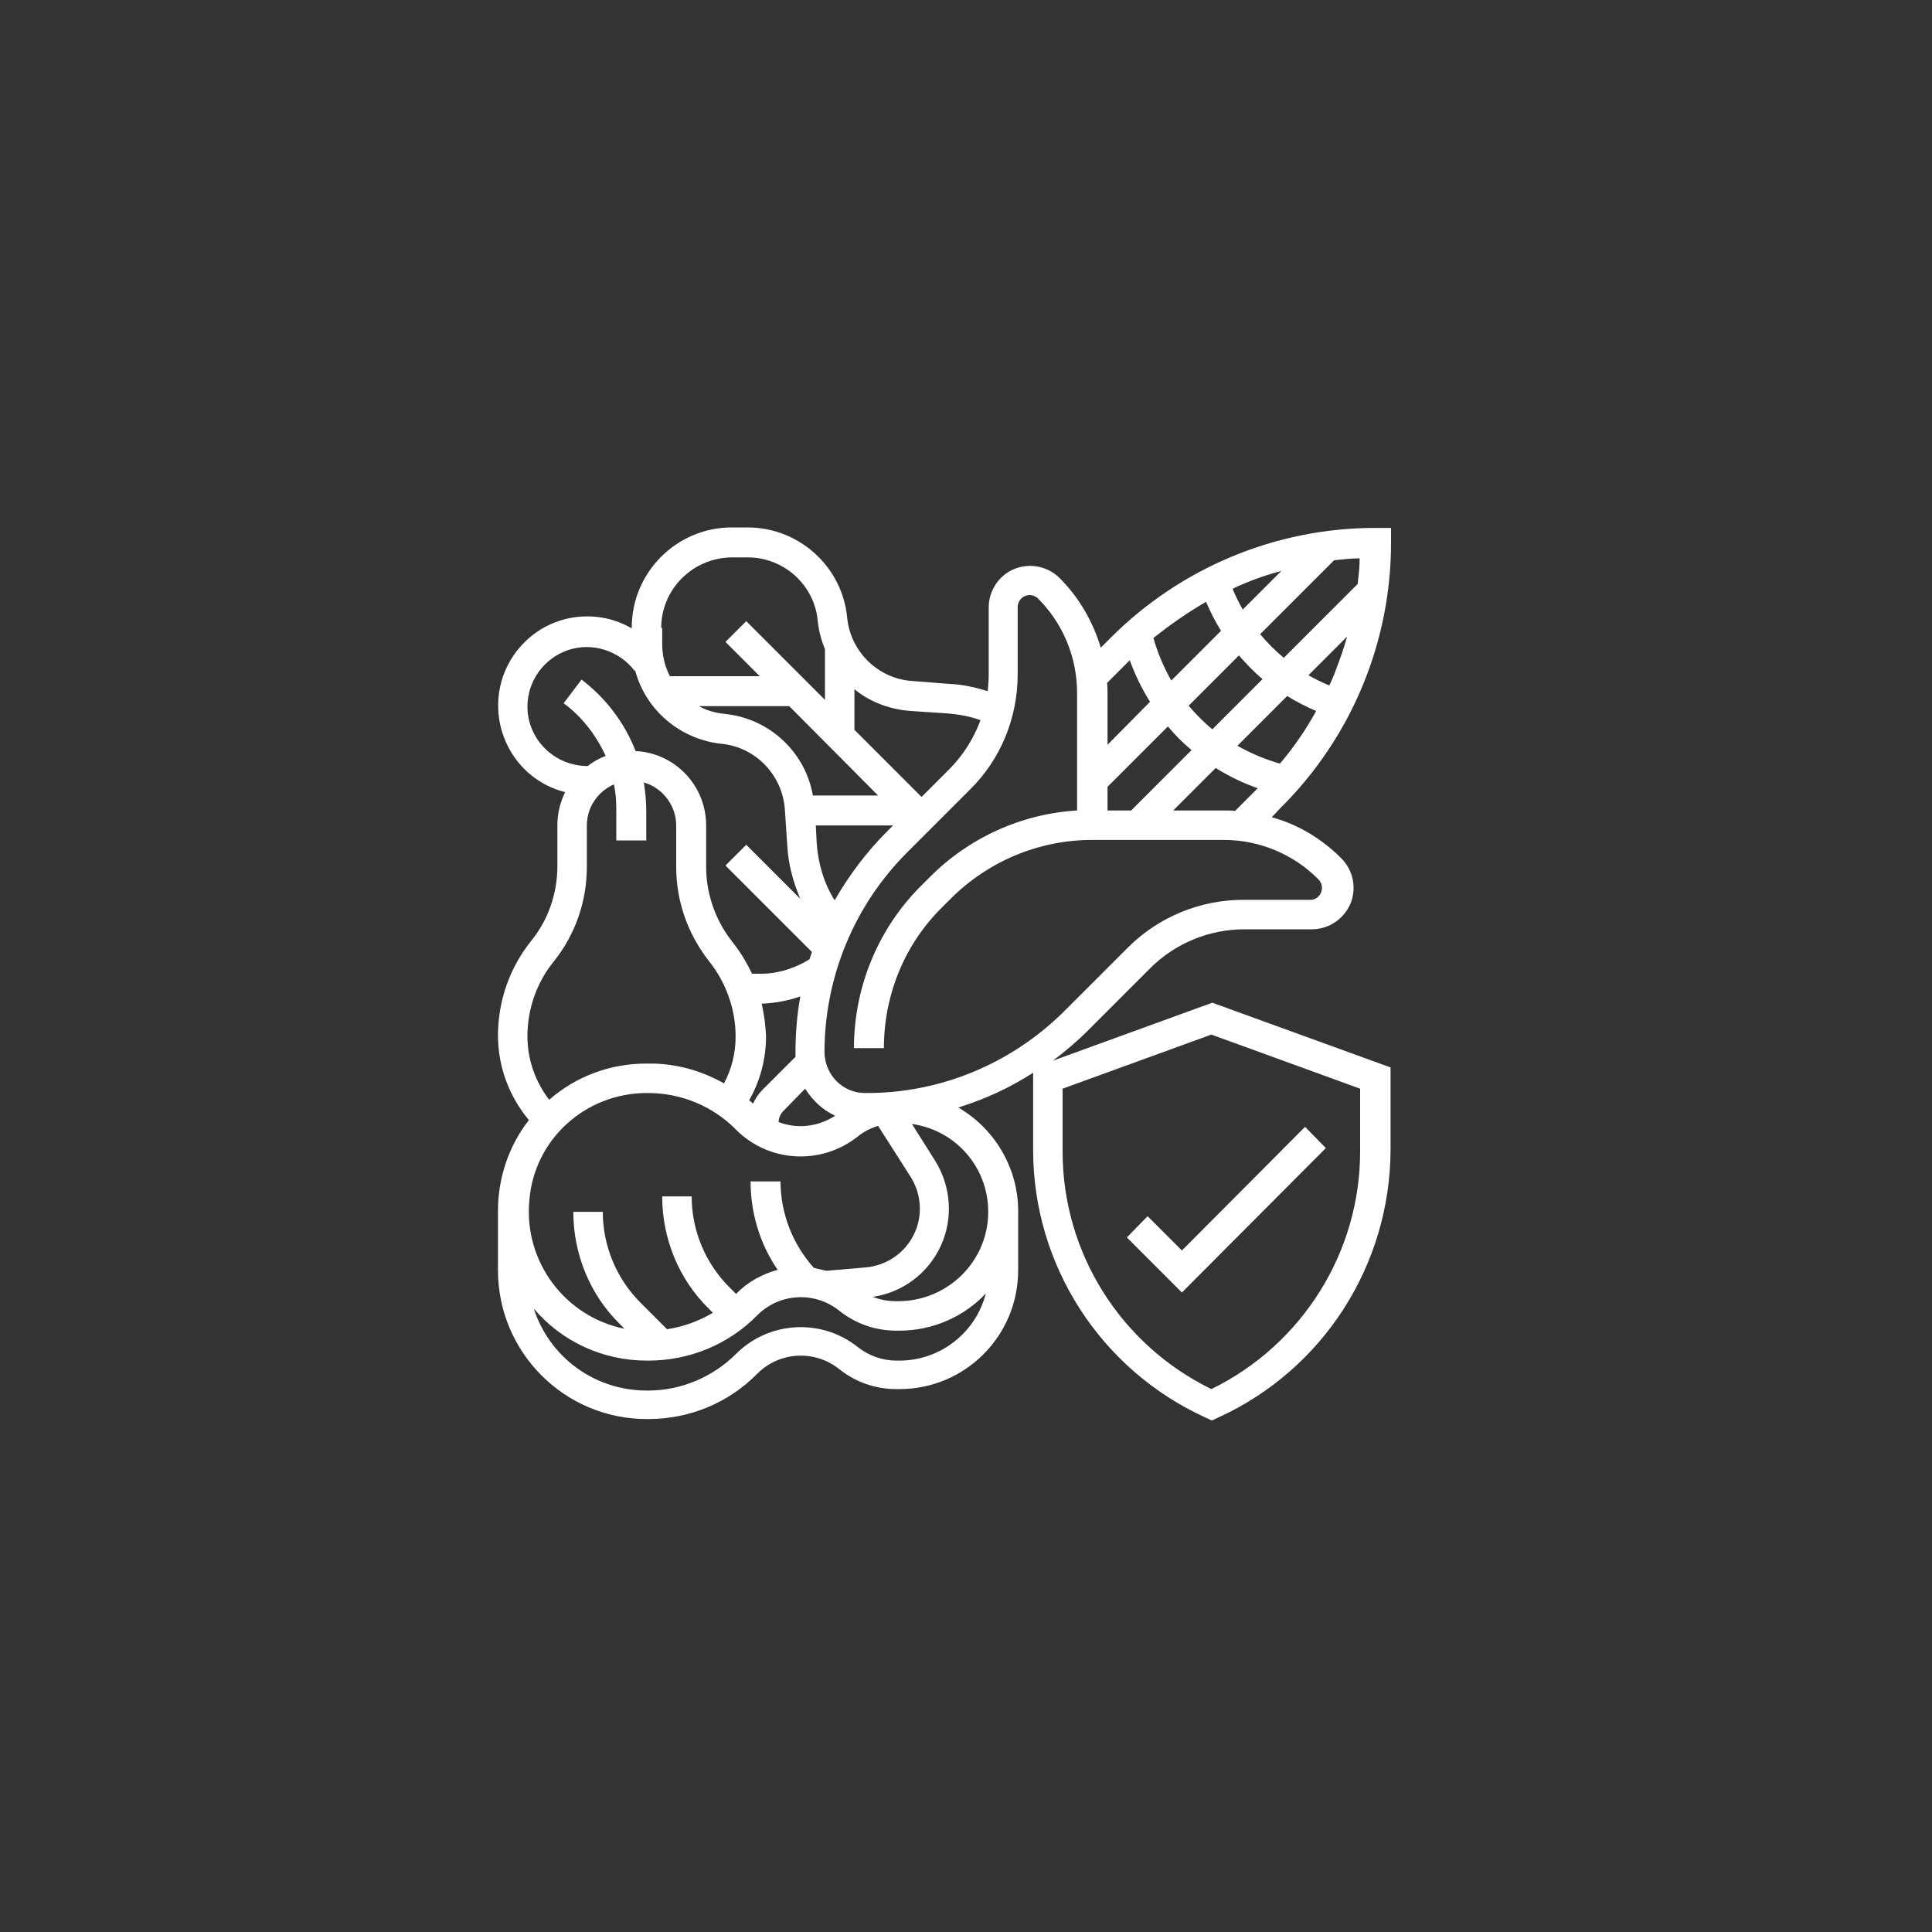 <?xml version="1.0" encoding="utf-8"?>
<!-- Generator: Adobe Illustrator 23.0.1, SVG Export Plug-In . SVG Version: 6.00 Build 0)  -->
<svg version="1.1" id="Layer_1" xmlns="http://www.w3.org/2000/svg" xmlns:xlink="http://www.w3.org/1999/xlink" x="0px" y="0px"
	 viewBox="0 0 40 40" style="enable-background:new 0 0 40 40;" xml:space="preserve">
<rect x="0" y="0" width="40" height="40" fill="#333333" stroke="none"/>
<style type="text/css">
	.st0{fill:#DAA8C4;}
	.st1{fill:#FFFFFF;}
	.st2{fill:none;}
	.st3{fill:#347238;}
	.st4{fill:none;stroke:#FFFFFF;stroke-width:0.299;stroke-miterlimit:10;}
	.st5{fill:#0650A0;}
	.st6{fill:#F0BF1A;}
	.st7{fill:#6491CB;}
	.st8{fill:#F47639;}
	.st9{fill:#03529F;}
</style>
<polygon class="st1" points="27.45,23.77 27.02,23.33 24.47,25.89 23.76,25.18 23.33,25.62 24.47,26.76 "/>
<path class="st1" d="M28.11,12.09l-1.53,1.53c-0.18-0.15-0.34-0.31-0.49-0.49l1.53-1.53c0.18-0.02,0.35-0.04,0.53-0.04
	C28.15,11.73,28.13,11.91,28.11,12.09 M27.62,13.97c-0.03,0.07-0.06,0.15-0.1,0.22c-0.15-0.06-0.29-0.13-0.43-0.21l0.8-0.8
	C27.82,13.44,27.72,13.71,27.62,13.97 M26.5,15.81c-0.31-0.09-0.6-0.21-0.88-0.37l1.03-1.03c0.19,0.12,0.39,0.22,0.6,0.31
	C27.03,15.12,26.78,15.48,26.5,15.81 M27.3,18.21c0.15,0.16,0.04,0.42-0.17,0.42h-1.39c-0.9,0-1.76,0.36-2.39,0.99l-1.3,1.3
	c-1.1,1.1-2.58,1.72-4.14,1.71c-0.46,0-0.83-0.37-0.84-0.84c0-1.55,0.61-3.04,1.71-4.14l1.3-1.3c0.64-0.63,0.99-1.49,0.99-2.39
	v-1.39c0-0.1,0.06-0.19,0.15-0.23c0.03-0.01,0.06-0.02,0.1-0.02c0.06,0,0.13,0.03,0.17,0.07c0.52,0.52,0.81,1.22,0.81,1.96v2.43
	c-1.16,0.07-2.25,0.57-3.06,1.39l-0.16,0.16c-0.9,0.89-1.4,2.11-1.4,3.37h0.62c0-1.1,0.43-2.16,1.22-2.93l0.16-0.16
	c0.78-0.78,1.83-1.22,2.93-1.22h2.73C26.08,17.39,26.79,17.69,27.3,18.21 M20.46,25.09c0,1.02-0.83,1.84-1.85,1.85h-0.06
	c-0.16,0-0.33-0.03-0.48-0.09c0.62-0.09,1.15-0.49,1.41-1.06c0.26-0.57,0.21-1.23-0.12-1.76l-0.48-0.76
	C19.79,23.4,20.46,24.17,20.46,25.09 M18.62,28.17h-0.06c-0.29,0-0.57-0.1-0.8-0.28c-0.75-0.6-1.84-0.54-2.52,0.14
	c-0.48,0.48-1.14,0.76-1.82,0.76h-0.03c-1.07,0-2.01-0.68-2.34-1.7c0.58,0.69,1.44,1.08,2.34,1.08h0.03c0.85,0,1.66-0.33,2.26-0.94
	c0.46-0.46,1.19-0.5,1.7-0.09c0.34,0.27,0.75,0.41,1.18,0.41h0.06c0.68,0,1.33-0.28,1.79-0.77C20.2,27.6,19.46,28.17,18.62,28.17
	 M13.39,22.63h0.03c0.68,0,1.34,0.27,1.82,0.76c0.68,0.68,1.76,0.74,2.52,0.14c0.12-0.1,0.26-0.17,0.42-0.22l0.67,1.05
	c0.23,0.36,0.26,0.82,0.07,1.2c-0.19,0.39-0.57,0.64-0.99,0.68l-0.82,0.07c-0.09-0.02-0.17-0.04-0.26-0.06
	c-0.44-0.49-0.69-1.13-0.69-1.79h-0.62c0,0.65,0.19,1.29,0.56,1.83c-0.32,0.09-0.62,0.25-0.85,0.49c0,0-0.01,0.01-0.01,0.01
	l-0.14-0.14c-0.5-0.5-0.78-1.18-0.78-1.88h-0.61c0,0.87,0.34,1.71,0.96,2.32l0.09,0.09c-0.29,0.17-0.61,0.29-0.95,0.34l-0.55-0.55
	c-0.5-0.5-0.78-1.18-0.78-1.88h-0.61c0,0.87,0.34,1.71,0.96,2.32l0.1,0.1c-1.24-0.25-2.09-1.4-1.97-2.66
	C11.06,23.59,12.12,22.63,13.39,22.63 M10.92,21.46c0-0.57,0.19-1.12,0.55-1.56c0.44-0.55,0.68-1.24,0.68-1.95v-0.86
	c0-0.37,0.22-0.7,0.56-0.85c0.04,0.18,0.05,0.36,0.05,0.54v0.62h0.62v-0.62c0-0.19-0.02-0.39-0.05-0.58
	c0.39,0.11,0.67,0.48,0.67,0.89v0.86c0,0.71,0.24,1.39,0.68,1.95c0.35,0.44,0.55,0.99,0.55,1.56c0,0.34-0.08,0.67-0.24,0.97
	c-0.48-0.27-1.02-0.42-1.58-0.41h-0.03c-0.74,0-1.45,0.26-2.01,0.75C11.08,22.39,10.92,21.93,10.92,21.46 M10.92,14.63
	c0-0.53,0.34-1,0.84-1.17c0.5-0.17,1.06,0.01,1.38,0.43l0.01-0.01c0.22,0.83,0.94,1.43,1.79,1.52c0.71,0.07,1.26,0.65,1.31,1.36
	l0.05,0.75c0.02,0.38,0.12,0.75,0.27,1.1l-1.12-1.12l-0.43,0.43l1.79,1.79c-0.02,0.05-0.03,0.1-0.05,0.15
	c-0.32,0.2-0.69,0.31-1.06,0.3c-0.04,0-0.09,0-0.13,0c-0.11-0.23-0.24-0.45-0.4-0.65c-0.35-0.44-0.55-0.99-0.55-1.56v-0.86
	c0-0.82-0.64-1.5-1.46-1.54c-0.23-0.59-0.62-1.1-1.12-1.48l-0.37,0.49c0.38,0.28,0.67,0.66,0.87,1.09
	c-0.13,0.05-0.26,0.12-0.37,0.21h0C11.47,15.86,10.92,15.3,10.92,14.63 M13.69,13c0-0.8,0.65-1.45,1.46-1.46h0.33
	c0.75,0,1.38,0.57,1.45,1.31c0.02,0.2,0.07,0.4,0.15,0.59v1.05l-1.63-1.63l-0.43,0.43l0.71,0.71h-1.86
	c-0.11-0.21-0.16-0.44-0.16-0.67V13z M18.18,16.47h-1.35c-0.16-0.91-0.91-1.6-1.83-1.69c-0.19-0.02-0.37-0.07-0.53-0.16h1.87
	L18.18,16.47z M16.89,17.09h1.6l-0.13,0.13c-0.42,0.42-0.78,0.9-1.08,1.42c-0.22-0.35-0.34-0.76-0.37-1.17L16.89,17.09z M16.22,23
	l0.45-0.46c0.15,0.24,0.36,0.44,0.62,0.56c-0.35,0.23-0.79,0.28-1.17,0.13C16.12,23.15,16.16,23.06,16.22,23 M15.77,20.78
	c0.27-0.01,0.54-0.06,0.8-0.15c-0.07,0.38-0.1,0.77-0.1,1.16c0,0.03,0,0.06,0,0.09l-0.68,0.68c-0.08,0.08-0.15,0.18-0.2,0.29
	c-0.03-0.03-0.05-0.05-0.08-0.07c0.23-0.4,0.35-0.86,0.35-1.33C15.85,21.23,15.82,21,15.77,20.78 M17.69,14.27
	c0.33,0.27,0.74,0.42,1.17,0.45l0.75,0.05c0.24,0.02,0.47,0.06,0.69,0.14c-0.14,0.38-0.36,0.73-0.65,1.02l-0.57,0.57l-1.39-1.39
	V14.27z M23.39,13.67c0.11,0.3,0.25,0.59,0.42,0.86l-0.88,0.89v-1.06c0-0.07,0-0.15-0.01-0.22L23.39,13.67z M24.97,12.46
	c0.09,0.21,0.19,0.41,0.31,0.6l-1.03,1.03c-0.16-0.28-0.28-0.57-0.37-0.88C24.23,12.93,24.59,12.68,24.97,12.46 M23.42,16.78h-0.49
	v-0.49l1.25-1.25c0.15,0.18,0.31,0.34,0.49,0.49L23.42,16.78z M25.17,15.9c0.27,0.17,0.56,0.31,0.87,0.42l-0.47,0.47
	c-0.07-0.01-0.14-0.01-0.22-0.01h-1.06L25.17,15.9z M25.65,13.57c0.15,0.17,0.31,0.34,0.49,0.49l-1.04,1.04
	c-0.18-0.15-0.34-0.31-0.49-0.49L25.65,13.57z M25.74,12.09c0.26-0.11,0.52-0.2,0.79-0.27l-0.8,0.8c-0.08-0.14-0.15-0.28-0.21-0.43
	C25.6,12.15,25.67,12.12,25.74,12.09 M22,22.54l3.08-1.12l3.08,1.12v1.3c0,2.09-1.2,4-3.08,4.92c-1.88-0.92-3.08-2.82-3.08-4.92
	V22.54z M28.47,10.93c-2.05,0-4.02,0.82-5.47,2.27l-0.21,0.21c-0.16-0.54-0.45-1.04-0.85-1.44c-0.25-0.25-0.62-0.32-0.94-0.19
	c-0.32,0.13-0.53,0.45-0.53,0.8v1.39c0,0.11-0.01,0.22-0.02,0.34c-0.26-0.08-0.52-0.14-0.79-0.15L18.9,14.1
	c-0.71-0.04-1.29-0.6-1.36-1.31c-0.1-1.06-1-1.87-2.06-1.87h-0.33c-1.14,0-2.07,0.93-2.07,2.07v0.02c-0.46-0.27-1.02-0.32-1.52-0.15
	c-0.5,0.17-0.91,0.56-1.11,1.05c-0.2,0.49-0.18,1.05,0.06,1.53c0.24,0.48,0.67,0.83,1.19,0.96c-0.1,0.21-0.16,0.44-0.16,0.67v0.86
	c0,0.57-0.19,1.12-0.55,1.56c-0.44,0.55-0.68,1.24-0.68,1.95c0,0.64,0.23,1.26,0.64,1.75c-0.42,0.54-0.64,1.2-0.64,1.88v1.23
	c0,1.7,1.38,3.08,3.08,3.08h0.03c0.85,0,1.66-0.33,2.26-0.94c0.46-0.46,1.19-0.5,1.7-0.09c0.34,0.27,0.75,0.41,1.18,0.41h0.06
	c1.36,0,2.46-1.1,2.46-2.46v-1.23c0-0.88-0.48-1.7-1.24-2.14c0.55-0.17,1.07-0.41,1.55-0.72v1.6c0,2.39,1.4,4.55,3.57,5.54
	l0.13,0.06l0.13-0.06c2.17-0.99,3.56-3.15,3.57-5.54V22.1l-3.69-1.34l-3.3,1.2c0.25-0.19,0.49-0.39,0.71-0.61l1.3-1.3
	c0.52-0.52,1.22-0.81,1.96-0.81h1.39c0.35,0,0.66-0.21,0.8-0.53c0.13-0.32,0.06-0.69-0.19-0.94c-0.4-0.4-0.89-0.7-1.44-0.85
	l0.2-0.21c0.72-0.72,1.29-1.57,1.68-2.51c0.39-0.94,0.59-1.95,0.59-2.96v-0.31H28.47z"/>
<rect x="10.31" y="10.93" class="st2" width="18.47" height="18.52"/>
</svg>
